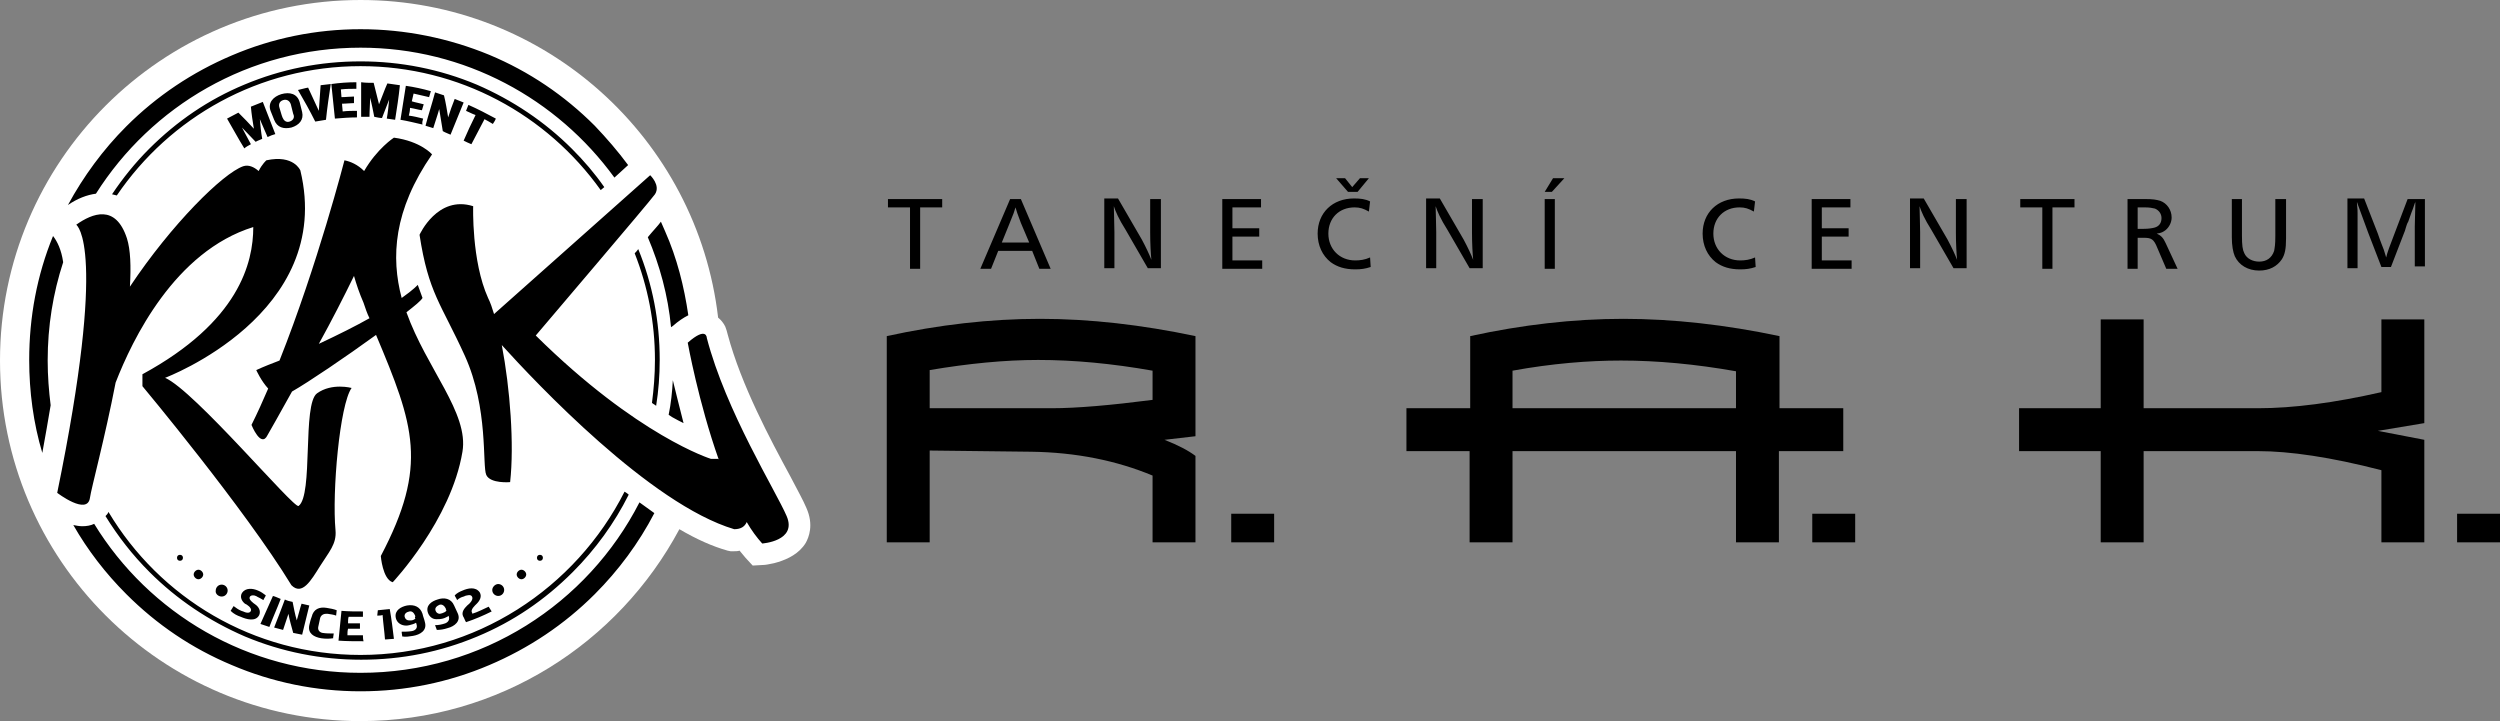 <?xml version="1.0" encoding="utf-8"?>
<!-- Generator: Adobe Illustrator 25.4.1, SVG Export Plug-In . SVG Version: 6.00 Build 0)  -->
<svg version="1.1" id="Vrstva_1" xmlns="http://www.w3.org/2000/svg" xmlns:xlink="http://www.w3.org/1999/xlink" x="0px" y="0px"
	 viewBox="0 0 419.5 121" style="enable-background:new 0 0 419.5 121;" xml:space="preserve">
<rect x="0" y="0" width="419.5" height="121" fill="#808080" stroke="none"/>
<style type="text/css">
	.st0{fill:#FFFFFF;}
</style>
<path d="M412.3,86.2h7.2V91h-7.2V86.2z M399.6,53.6h7.2V71l-7.8,1.3l7.8,1.5V91h-7.2V78.9c-8.5-2.2-15.4-3.2-20.7-3.2h-19.2V91h-7.2
	V75.7h-13.7v-7.2h13.7V53.6h7.2v14.9h19.2c5.9,0,12.8-0.9,20.7-2.7V53.6z M304.1,86.2h7.2V91h-7.2V86.2z M298.5,75.7V91h-7.2V75.7
	h-37.5V91h-7.2V75.7H236v-7.2h10.7V56.4c8.7-1.9,17.3-2.9,25.7-2.9c8.4,0,17.2,1,26.2,2.9v12.1h10.7v7.2H298.5z M253.8,62.2v6.3
	h37.5v-6.2c-6.8-1.2-13.2-1.8-19.3-1.8C266.5,60.5,260.4,61,253.8,62.2 M206.6,86.2h7.2V91h-7.2V86.2z M156,68.5h20.5
	c4.2,0,9.9-0.5,16.9-1.4v-4.9c-6.8-1.2-13.2-1.8-19.2-1.8c-5.6,0-11.7,0.6-18.2,1.7V68.5z M195.4,73.8c2.3,0.9,4,1.8,5.2,2.7V91
	h-7.2V79.8c-6-2.5-12.8-3.9-20.4-4L156,75.6V91h-7.2V56.4c8.7-1.9,17.3-2.9,25.7-2.9s17.1,1,26.1,2.9v16.8L195.4,73.8z"/>
<path d="M158,33.4H149v1.4h3.7v10.3h1.7V34.8h3.7V33.4 M171.3,33.4h-1.8l-5,11.7h1.8l1.2-3h5.7l1.2,3h1.9L171.3,33.4z M172.7,40.7
	h-4.6l1.3-3.2c0.7-1.7,0.8-2,1-2.7c0.1,0.4,0.4,1.3,0.9,2.6L172.7,40.7z M194.7,33.4H193V39c0,1.9,0.1,3.6,0.2,4.6
	c-0.3-0.8-0.9-2.1-1.6-3.4l-4-6.9h-2.3v11.7h1.7v-6c0-1.5-0.1-3.4-0.1-4.4c0.3,0.9,0.8,2.1,2,4l3.7,6.4h2.2V33.4z M211.6,33.4h-6.5
	v11.7h6.7v-1.4h-5v-4h4.5v-1.4h-4.5v-3.5h4.8V33.4z M229.9,33.8c-0.8-0.4-1.6-0.5-2.7-0.5c-3.6,0-6.1,2.4-6.1,5.9
	c0,2,0.8,3.7,2.2,4.8c1.1,0.8,2.4,1.2,4.1,1.2c1,0,1.7-0.1,2.6-0.4l-0.1-1.6c-0.9,0.4-1.7,0.5-2.5,0.5c-2.6,0-4.5-1.9-4.5-4.5
	c0-2.6,1.8-4.4,4.4-4.4c0.9,0,1.5,0.2,2.4,0.7L229.9,33.8z M226.2,32.2h1.6l1.9-2.3h-1.5l-1.3,1.5l-1.2-1.5h-1.5L226.2,32.2z
	 M248.7,33.4H247V39c0,1.9,0.1,3.6,0.2,4.6c-0.3-0.8-0.9-2.1-1.6-3.4l-4-6.9h-2.3v11.7h1.7v-6c0-1.5-0.1-3.4-0.1-4.4
	c0.3,0.9,0.8,2.1,2,4l3.7,6.4h2.2V33.4z M260.9,33.4h-1.7v11.7h1.7V33.4z M260.6,29.9l-1.4,2.3h1.2l2.1-2.3H260.6z M294.5,33.8
	c-0.8-0.4-1.6-0.5-2.7-0.5c-3.6,0-6.1,2.4-6.1,5.9c0,2,0.8,3.7,2.2,4.8c1.1,0.8,2.4,1.2,4.1,1.2c1,0,1.7-0.1,2.6-0.4l-0.1-1.6
	c-0.9,0.4-1.7,0.5-2.5,0.5c-2.6,0-4.5-1.9-4.5-4.5c0-2.6,1.8-4.4,4.4-4.4c0.9,0,1.5,0.2,2.4,0.7L294.5,33.8z M310.5,33.4h-6.5v11.7
	h6.7v-1.4h-5v-4h4.5v-1.4h-4.5v-3.5h4.8V33.4z M329.9,33.4h-1.7V39c0,1.9,0.1,3.6,0.2,4.6c-0.3-0.8-0.9-2.1-1.6-3.4l-4-6.9h-2.3
	v11.7h1.7v-6c0-1.5-0.1-3.4-0.1-4.4c0.3,0.9,0.8,2.1,2,4l3.7,6.4h2.2V33.4z M348,33.4H339v1.4h3.7v10.3h1.7V34.8h3.7V33.4z
	 M357,33.4v11.7h1.7v-5.2h1c1.3,0,1.7,0.2,2.3,1.7l1.5,3.5h1.9l-2-4.3c-0.4-0.9-0.8-1.3-1.5-1.6c0.8-0.1,1.1-0.3,1.5-0.6
	c0.6-0.5,1-1.3,1-2.1c0-1.3-0.8-2.4-1.9-2.8c-0.7-0.2-1.2-0.3-2.6-0.3H357z M358.7,34.8h1.2c0.8,0,1.3,0.1,1.7,0.2
	c0.7,0.3,1.1,0.9,1.1,1.6c0,0.8-0.4,1.4-1.2,1.6c-0.4,0.1-1,0.2-1.8,0.2h-1V34.8z M383.5,33.4h-1.7v6.2c0,1.5-0.1,1.9-0.2,2.5
	c-0.4,1.2-1.3,1.8-2.5,1.8c-1.1,0-2.1-0.5-2.5-1.4c-0.3-0.6-0.4-1.3-0.4-3v-6.1h-1.7v6.4c0,1.4,0.2,2.5,0.5,3.2
	c0.7,1.5,2.2,2.4,4.1,2.4c1.7,0,3-0.7,3.8-1.9c0.5-0.8,0.7-1.7,0.7-3.5V33.4z M406.8,33.4H404l-2.2,5.8c-0.8,2.1-1.2,3.1-1.4,4
	c-0.1-0.4-0.2-0.6-0.4-1.3c-0.1-0.3-0.5-1.2-1-2.7l-2.3-5.9h-2.8v11.7h1.7v-6.6c0-0.2,0-0.6,0-1.2c0-0.6,0-1,0-1.4
	c0-0.6,0-0.6-0.1-1.6v-0.3c0.1,0.2,0.1,0.3,0.1,0.3c0.5,1.4,0.5,1.4,1.8,4.9l2.2,5.7h1.6l2.2-5.7c0.1-0.2,0.2-0.5,0.3-0.9
	c0.1-0.3,0.2-0.7,0.4-1c0.6-1.7,0.6-1.7,0.8-2.2l0.3-0.9c0,0,0.1-0.1,0.1-0.3v0.2c0,1-0.1,2.9-0.1,4v6.7h1.7V33.4z"/>
<path class="st0" d="M135.3,85.2c-0.5-1.2-1.5-3-2.7-5.3c-3.3-6.1-8.2-15.2-10.5-23.8c-0.1-0.4-0.2-0.8-0.4-1.3
	c-0.3-0.6-0.7-1.1-1.2-1.5C117,23.3,91.5,0,60.5,0C27.1,0,0,27.1,0,60.5C0,93.9,27.1,121,60.5,121c23.2,0,43.3-13.1,53.5-32.2
	c2.9,1.7,5.6,2.9,8.1,3.6l0.5,0.1l0.5,0c0.3,0,0.7,0,1-0.1c0.3,0.4,0.7,0.8,1,1.2l1.2,1.3l1.8-0.1c0.3,0,0.9-0.1,1.8-0.3l0.7-0.2
	c1.6-0.5,3.5-1.4,4.6-3.2C135.7,90.2,136.6,88.1,135.3,85.2"/>
<path d="M132,86.6c-1.8-4.2-10.2-17.6-13.4-29.9c0,0,0-2-3.2,0.8c0,0,1.8,10,5.2,19.6l-0.1-0.1l-1.2,0c0,0-12.3-3.8-29.4-20.7
	c1.5-1.8,19-22.3,20-23.7c1-1.5-0.8-3.2-0.8-3.2L82.9,52.7c-0.3-1-0.6-1.9-1-2.7c-2.8-6.2-2.5-15.4-2.5-15.4c-6-1.9-9,4.8-9,4.8
	c1.5,9.8,3.6,11.5,7.6,20.3c4,8.8,2.9,18.5,3.6,20c0.7,1.5,4,1.2,4,1.2c0.7-6.3,0-15.7-1.4-23c5.7,6.3,24.9,26.7,39,30.9
	c1.2,0,1.8-0.5,2.1-1.2c0.8,1.4,1.7,2.6,2.6,3.6C127.9,91.2,133.8,90.8,132,86.6 M112.9,63.8c-0.1,1.9-0.3,3.9-0.7,5.8
	c0.2,0.1,0.4,0.3,0.6,0.4c0.7,0.4,1.3,0.7,1.9,1C114,68.3,113.4,65.8,112.9,63.8 M106.5,42.5c2.2,5.6,3.4,11.6,3.4,17.9
	c0,2.5-0.2,4.9-0.5,7.2c0.2,0.2,0.5,0.3,0.7,0.5c0.4-2.5,0.6-5.1,0.6-7.7c0-6.5-1.2-12.7-3.6-18.6C106.9,42.1,106.7,42.3,106.5,42.5
	 M112.9,54.7c0.9-0.8,1.8-1.4,2.6-1.8c-0.7-4.8-1.9-9.6-3.9-14.1c-0.2-0.5-0.5-1.1-0.7-1.6c-0.5,0.7-1.3,1.5-2.2,2.6
	c2,4.7,3.4,9.8,3.9,15.1L112.9,54.7z M103.1,29.8l2.3-2.1c-1.7-2.3-3.6-4.5-5.6-6.6c-5.1-5.1-11-9.1-17.7-11.9
	C75.3,6.4,68,4.9,60.5,4.9c-7.5,0-14.8,1.5-21.6,4.4c-6.6,2.8-12.6,6.8-17.7,11.9c-3.9,3.9-7.2,8.4-9.8,13.2
	c1.6-1.1,3.2-1.7,4.7-1.9C25.4,17.8,41.8,8,60.5,8C78,8,93.5,16.6,103.1,29.8 M8,60.5c0-5.8,0.9-11.3,2.6-16.5
	c-0.3-2.1-1-3.5-1.7-4.4c-2.7,6.6-4,13.6-4,20.8c0,5.3,0.7,10.6,2.2,15.6c0.5-2.8,1-5.5,1.4-8C8.2,65.6,8,63.1,8,60.5 M9.6,82.7
	c0,0,5.1,3.9,5.5,0.8c0.2-1.5,2.5-10,4.3-19.3c2.8-7.2,9.9-22,23.1-26.1c0,6-2.4,15.9-18.6,24.7v2c0,0,17.2,20.6,25,33.4
	c1.8,1.8,3.3-0.8,4.8-3.2c1.5-2.4,2.8-3.7,2.6-6C55.7,82.6,57,67.9,59,65.1c0,0-3.3-0.9-5.8,0.9c-2.5,1.8-0.6,17.1-3.1,18.9
	c-0.7,0.6-17.5-19.4-22.4-21.5c0,0,28.5-10.7,22.7-34.8c0,0-1.1-2.7-5.7-1.7c0,0-0.7,0.6-1.3,1.8c-0.8-0.7-1.7-1.1-2.6-0.8
	c-3.4,1.2-12,9.7-19,20.2c0.2-3.4,0.1-6.2-0.5-8.1c-1.9-5.8-5.8-4.2-8.5-2.3C12.9,37.9,18.1,41.3,9.6,82.7 M30.2,94.1
	c0.3,0,0.5-0.2,0.5-0.5s-0.2-0.5-0.5-0.5c-0.3,0-0.5,0.2-0.5,0.5S29.9,94.1,30.2,94.1 M33.3,97.2c0.4,0,0.8-0.4,0.8-0.8
	c0-0.4-0.4-0.8-0.8-0.8c-0.4,0-0.8,0.4-0.8,0.8C32.5,96.8,32.9,97.2,33.3,97.2 M37.2,100.1c0.6,0,1-0.5,1-1c0-0.6-0.5-1-1-1
	c-0.6,0-1,0.5-1,1C36.1,99.6,36.6,100.1,37.2,100.1 M51.9,104.9c-0.3,1.4,0.8,2,2,2.2c0.7,0.1,1.3,0.1,2,0c0-0.3,0.1-0.6,0.1-0.8
	c-0.6,0-1.3,0-1.9-0.1c-0.5-0.1-0.8-0.5-0.7-1c0.1-0.5,0.2-0.9,0.3-1.4c0.1-0.5,0.5-0.8,1-0.8c0.1,0,0.2,0,0.3,0
	c0.5,0.1,0.9,0.1,1.4,0.3c0-0.3,0.1-0.6,0.1-0.9c-0.5-0.2-1.1-0.3-1.7-0.4c-1.2-0.2-2.2,0.2-2.5,1.5C52.1,104,52,104.5,51.9,104.9
	 M47.8,100.6c-0.6,1.6-1.2,3.2-1.8,4.7c0.5,0.1,1,0.3,1.5,0.4c0.3-0.9,0.6-1.8,0.9-2.7c0.2,1.1,0.5,2.1,0.8,3.2
	c0.5,0.1,1,0.2,1.5,0.3c0.4-1.6,0.8-3.3,1.2-4.9c-0.4-0.1-0.9-0.2-1.3-0.3c-0.3,0.9-0.5,1.8-0.8,2.8c-0.3-1-0.5-2.1-0.7-3.1
	C48.6,100.9,48.2,100.8,47.8,100.6 M45.8,100c-0.7,1.6-1.4,3.1-2.1,4.7c0.5,0.2,1,0.3,1.5,0.5c0.6-1.6,1.3-3.1,1.9-4.7
	C46.6,100.3,46.2,100.1,45.8,100 M42.1,102.5c-0.2,0.5-0.9,0.3-1.3,0.1c-0.1,0-0.2-0.1-0.3-0.1c-0.5-0.2-0.9-0.5-1.3-0.8l-0.5,0.8
	c0.5,0.5,1.1,0.8,1.7,1c0.9,0.4,2.5,0.9,3.1-0.3c0.3-0.7-0.1-1.4-0.7-1.8c-0.3-0.2-1.1-0.8-0.9-1.2c0.1-0.3,0.6-0.4,1-0.2
	c0.1,0,0.2,0.1,0.2,0.1c0.4,0.2,0.8,0.4,1.1,0.6c0.1-0.3,0.3-0.5,0.4-0.8c-0.4-0.3-0.8-0.6-1.3-0.8c-0.9-0.4-2.1-0.5-2.7,0.4
	c-0.4,0.7,0,1.4,0.5,1.8C41.4,101.4,42.3,102,42.1,102.5 M82.6,99c0,0.6,0.5,1,1,1c0.6,0,1-0.5,1-1c0-0.6-0.5-1-1-1
	C83.1,98,82.6,98.5,82.6,99 M75.3,103.4c0.2,0.6-0.1,1-0.6,1.2c-0.6,0.2-1.1,0.3-1.7,0.3c0.1,0.3,0.2,0.5,0.3,0.8
	c0.6,0,1.2-0.1,1.8-0.3c1.2-0.3,2.3-1.2,1.7-2.5c-0.2-0.4-0.4-0.9-0.6-1.3c-0.5-1.2-1.7-1.4-2.8-1c0,0,0,0,0,0c-1,0.3-2,1-1.6,2.2
	c0.2,0.6,0.7,1.1,1.4,1.1c0.4,0,0.7,0,1.1-0.1c0.4-0.1,0.7-0.3,1.1-0.5C75.3,103.4,75.3,103.4,75.3,103.4 M74.9,102.5
	c-0.2,0.2-0.4,0.3-0.7,0.4c-0.1,0-0.3,0.1-0.4,0.1c-0.3,0-0.6-0.2-0.7-0.5c0,0,0,0,0,0c-0.2-0.5,0.2-0.8,0.6-1
	c0.5-0.2,0.9,0.2,1.1,0.6C74.8,102.3,74.9,102.3,74.9,102.5 M69.9,104.8c0.2,0.6-0.2,1-0.8,1.1c-0.6,0.1-1.2,0.1-1.7,0.1
	c0,0.3,0.1,0.6,0.1,0.8c0.6,0.1,1.2,0,1.8-0.1c1.2-0.2,2.4-0.9,2-2.3c-0.1-0.5-0.3-0.9-0.4-1.4c-0.4-1.2-1.4-1.6-2.6-1.4
	c0,0,0,0,0,0c-1,0.2-2.1,0.8-1.9,2c0.1,0.6,0.5,1.1,1.2,1.3c0.4,0.1,0.7,0.1,1.1,0c0.4-0.1,0.8-0.2,1.1-0.4
	C69.9,104.7,69.9,104.7,69.9,104.8 M69.7,103.8c-0.2,0.2-0.5,0.3-0.7,0.3c-0.1,0-0.3,0-0.4,0c-0.3,0-0.6-0.2-0.7-0.6c0,0,0,0,0,0
	c-0.1-0.5,0.3-0.8,0.8-0.9c0.5-0.1,0.8,0.3,1,0.8C69.6,103.6,69.6,103.6,69.7,103.8 M65.4,102.2c-0.7,0.1-1.3,0.1-2,0.2
	c0,0.3-0.1,0.6-0.1,0.9c0.3,0,0.6,0,0.9-0.1c0.1,1.4,0.3,2.7,0.4,4.1c0.5,0,1-0.1,1.5-0.1C65.9,105.5,65.7,103.9,65.4,102.2
	 M60.9,106.6c-0.9,0-1.7,0-2.6,0c0-0.4,0-0.7,0.1-1.1c0.7,0,1.4,0,2,0c0-0.3,0-0.6,0-0.9c-0.7,0-1.3,0-2,0c0-0.4,0-0.8,0.1-1.1
	c0.8,0,1.6,0,2.4,0c0-0.3,0-0.6,0-0.9c-1.2,0-2.4,0-3.6-0.1c-0.2,1.7-0.3,3.3-0.5,5c1.4,0.1,2.8,0.1,4.2,0.1
	C60.9,107.2,60.9,106.9,60.9,106.6 M75.6,22.6c0.7-1.8,1.5-3.6,2.2-5.4c-0.5-0.2-1-0.4-1.5-0.6c-0.4,1-0.8,2.1-1.1,3.1
	c-0.2-1.2-0.4-2.5-0.7-3.7c-0.5-0.2-1-0.3-1.5-0.5c-0.5,1.9-1.1,3.7-1.6,5.6c0.4,0.1,0.9,0.3,1.3,0.4c0.3-1,0.7-2.1,1-3.2
	c0.2,1.2,0.4,2.5,0.6,3.7C74.8,22.3,75.2,22.4,75.6,22.6 M82.7,20.8c0.2-0.3,0.4-0.6,0.5-0.9c-1.5-0.8-3-1.6-4.6-2.3
	c-0.1,0.3-0.3,0.7-0.4,1c0.5,0.2,1,0.5,1.6,0.7c-0.7,1.4-1.4,2.9-2,4.3c0.4,0.2,0.8,0.4,1.3,0.6c0.7-1.4,1.5-2.8,2.2-4.2
	C81.7,20.2,82.2,20.5,82.7,20.8 M71,19.9c-0.8-0.2-1.6-0.4-2.4-0.5c0.1-0.4,0.2-0.8,0.2-1.3c0.7,0.1,1.3,0.3,2,0.4
	c0.1-0.3,0.2-0.7,0.3-1c-0.7-0.2-1.4-0.3-2-0.5c0.1-0.4,0.2-0.9,0.3-1.3c0.9,0.2,1.7,0.4,2.6,0.6c0.1-0.3,0.2-0.7,0.3-1
	c-1.4-0.4-2.8-0.7-4.2-0.9c-0.3,1.9-0.6,3.8-0.9,5.7c1.2,0.2,2.4,0.5,3.7,0.8C70.8,20.6,70.9,20.3,71,19.9 M64.1,19.8
	c0.4-1,0.8-2.1,1.2-3.1c-0.1,1.1-0.2,2.1-0.4,3.2c0.5,0.1,0.9,0.1,1.4,0.2c0.3-1.9,0.6-3.8,0.8-5.8c-0.7-0.1-1.4-0.2-2.1-0.3
	c-0.5,1.1-0.9,2.3-1.4,3.5c-0.3-1.2-0.6-2.4-0.9-3.6c-0.7,0-1.4,0-2.1-0.1c0,1.9,0,3.9,0,5.8c0.5,0,0.9,0,1.4,0
	c0-1.1,0.1-2.1,0.1-3.2c0.3,1.1,0.5,2.2,0.7,3.2C63.3,19.7,63.7,19.8,64.1,19.8 M57.5,18.7c0-0.4-0.1-0.8-0.1-1.3
	c0.7,0,1.4-0.1,2-0.1c0-0.4,0-0.7,0-1.1c-0.7,0-1.4,0.1-2.1,0.1c0-0.4-0.1-0.9-0.1-1.3c0.9-0.1,1.7-0.1,2.6-0.1c0-0.4,0-0.7,0-1.1
	c-1.4,0-2.8,0.1-4.2,0.3c0.2,1.9,0.4,3.9,0.6,5.8c1.2-0.1,2.5-0.2,3.7-0.2c0-0.4,0-0.7,0-1.1C59.1,18.6,58.3,18.6,57.5,18.7
	 M60.5,11.1c16.6,0,31.3,8.2,40.3,20.8l0.6-0.5C99.8,29.1,98,27,96,25c-4.6-4.6-10-8.2-16-10.8c-6.2-2.6-12.8-3.9-19.5-3.9
	c-6.8,0-13.3,1.3-19.5,3.9c-6,2.5-11.3,6.1-16,10.8c-2.3,2.3-4.4,4.9-6.2,7.6c0.3,0.1,0.5,0.1,0.8,0.2
	C28.5,19.7,43.5,11.1,60.5,11.1 M50,15.1c1,1.7,2,3.5,2.9,5.3c0.6-0.1,1.2-0.2,1.8-0.3c0.2-2,0.5-4,0.8-6c-0.6,0.1-1.1,0.1-1.7,0.2
	c-0.1,1.4-0.2,2.8-0.3,4.3c-0.6-1.3-1.2-2.6-1.8-3.9C51.1,14.8,50.5,15,50,15.1 M50.7,18.8c-0.1-0.5-0.3-1.1-0.4-1.6
	c-0.4-1.5-1.7-1.8-3.1-1.4c-1.3,0.4-2.3,1.4-1.8,2.8c0.2,0.5,0.4,1,0.6,1.5c0.5,1.3,1.6,1.6,2.9,1.3C50.2,21,51,20.1,50.7,18.8
	 M48.6,20.4c-0.6,0.2-1-0.2-1.2-0.7c-0.2-0.5-0.3-1-0.5-1.6c-0.2-0.6,0-1.1,0.6-1.3c0.6-0.2,1.1,0.1,1.3,0.7
	c0.1,0.5,0.3,1.1,0.4,1.6C49.5,19.7,49.2,20.2,48.6,20.4 M42.1,24.2c-0.5-0.9-1-1.9-1.5-2.8c0.8,0.8,1.5,1.6,2.3,2.4
	c0.3-0.2,0.7-0.3,1.1-0.5c-0.2-1.1-0.3-2.2-0.4-3.3c0.4,1,0.9,2,1.3,3c0.4-0.2,0.9-0.4,1.3-0.5c-0.7-1.8-1.4-3.6-2.1-5.4
	c-0.7,0.3-1.3,0.5-2,0.8c0.1,1.2,0.3,2.5,0.5,3.7c-0.8-0.9-1.7-1.8-2.6-2.7c-0.6,0.3-1.3,0.7-1.9,1c1,1.7,1.9,3.4,2.9,5
	C41.2,24.7,41.7,24.4,42.1,24.2 M68.2,52.4c1.4-1.1,2.4-1.9,2.7-2.4l-0.8-2.2c0,0-0.7,0.8-2.7,2.2c-1.8-6.8-1.4-14.7,5.1-24.1
	c0,0-1.9-2.2-6.4-2.8c0,0-2.8,1.8-5,5.6c-1.1-1.1-2.3-1.6-3.3-1.8c0,0-4.5,17.5-10.9,33.6c-1.3,0.5-2.6,1-3.9,1.6c0,0,0.8,1.8,2,3.1
	c-0.9,2.1-1.8,4.1-2.8,6.1c0,0,1.6,4,2.7,1.7c0.4-0.7,2-3.5,4.1-7.3c2.8-1.6,9-5.8,14.1-9.5c6.4,15.2,8.8,21.9,0.8,37.1
	c0,0,0.3,3.9,2,4.4c0,0,9.8-10.4,11.7-21.9C78.7,69.3,71.6,61.9,68.2,52.4 M62,53.4c-2.3,1.3-5.1,2.7-8.5,4.3
	c2.1-3.8,4.2-7.9,5.9-11.4c0.4,1.4,0.9,2.9,1.6,4.5C61.3,51.7,61.6,52.6,62,53.4 M79.2,102.8c-0.3-0.5,0.5-1.2,0.8-1.5
	c0.5-0.5,0.9-1.2,0.5-1.9c-0.7-1-2-0.7-2.9-0.3c-0.5,0.2-0.9,0.4-1.3,0.8c0.1,0.3,0.3,0.5,0.4,0.8c0.3-0.3,0.7-0.5,1.1-0.6
	c0.1,0,0.2-0.1,0.2-0.1c0.4-0.1,1-0.3,1.2,0.1c0.3,0.5-0.4,1.2-0.8,1.5c-0.5,0.5-1,1.1-0.7,1.8c0.2,0.3,0.3,0.7,0.5,1
	c1.5-0.5,2.9-1.1,4.3-1.8c-0.2-0.3-0.3-0.5-0.5-0.8c-0.9,0.4-1.8,0.9-2.8,1.2C79.3,102.9,79.3,102.9,79.2,102.8 M87.5,97.2
	c0.4,0,0.8-0.4,0.8-0.8c0-0.4-0.4-0.8-0.8-0.8c-0.4,0-0.8,0.4-0.8,0.8C86.7,96.8,87.1,97.2,87.5,97.2 M90.6,94.1
	c0.3,0,0.5-0.2,0.5-0.5s-0.2-0.5-0.5-0.5s-0.5,0.2-0.5,0.5S90.3,94.1,90.6,94.1 M60.5,109.9c-18,0-33.7-9.6-42.3-24
	c-0.1,0.3-0.3,0.5-0.5,0.7c2.1,3.4,4.5,6.5,7.4,9.4c4.6,4.6,10,8.2,16,10.8c6.2,2.6,12.8,3.9,19.5,3.9c6.8,0,13.3-1.3,19.5-3.9
	c6-2.5,11.3-6.1,16-10.8c3.8-3.8,7-8.2,9.4-13c-0.2-0.2-0.4-0.3-0.7-0.5C96.6,98.7,79.8,109.9,60.5,109.9 M13.8,88.3
	c-0.5,0-1-0.1-1.5-0.2c2.4,4.2,5.4,8.1,8.9,11.6c5.1,5.1,11,9.1,17.7,11.9c6.8,2.9,14.1,4.4,21.6,4.4c7.5,0,14.8-1.5,21.6-4.4
	c6.6-2.8,12.6-6.8,17.7-11.9c4-4,7.4-8.6,10-13.6c-0.8-0.6-1.7-1.2-2.5-1.8c-8.7,17-26.4,28.6-46.8,28.6c-18.9,0-35.5-10-44.7-25
	C15.2,88.2,14.5,88.3,13.8,88.3"/>
</svg>
